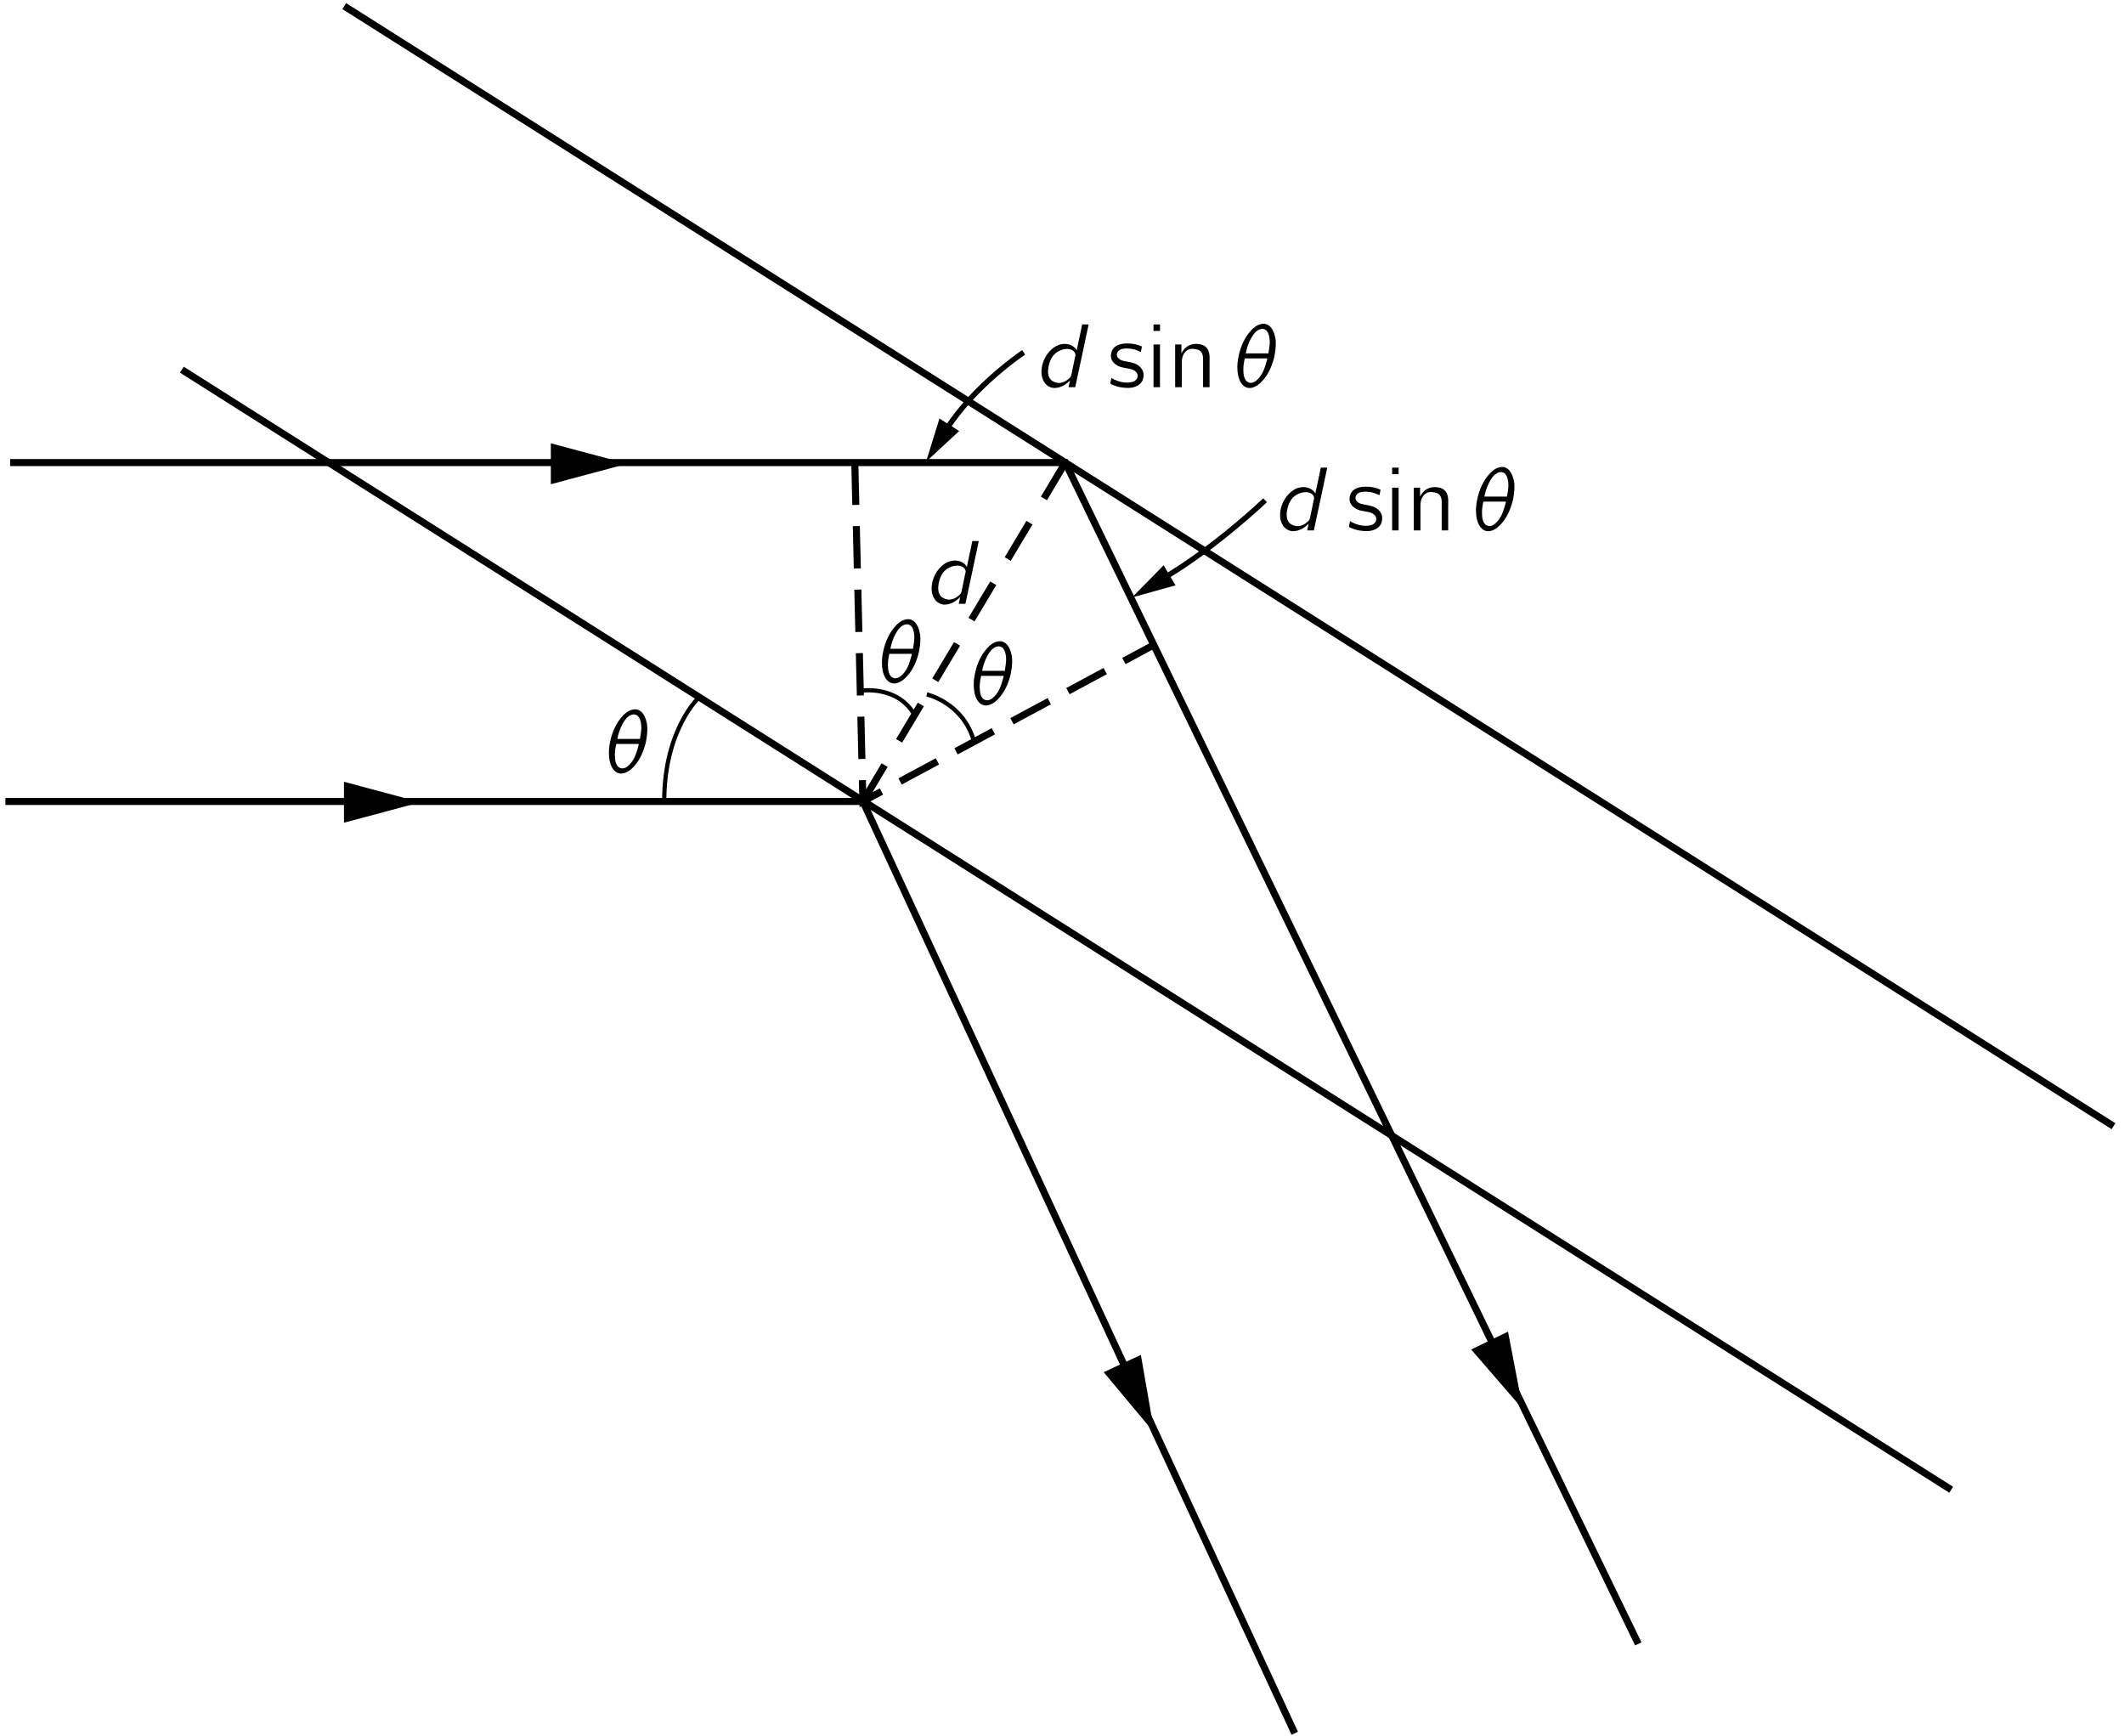 <?xml version="1.0" encoding="UTF-8"?>
<svg xmlns="http://www.w3.org/2000/svg" xmlns:xlink="http://www.w3.org/1999/xlink" width="284.056pt" height="232.095pt" viewBox="0 0 164 134" version="1.1">
<defs>
<g>
<symbol overflow="visible" id="glyph0-0">
<path style="stroke:none;" d=""/>
</symbol>
<symbol overflow="visible" id="glyph0-1">
<path style="stroke:none;" d="M 2.25 -4.891 C 1.812 -4.844 1.453 -4.5 1.188 -4.156 C 0.766 -3.609 0.516 -2.953 0.391 -2.266 C 0.297 -1.828 0.297 -1.359 0.375 -0.922 C 0.469 -0.484 0.734 0.109 1.344 0.062 C 1.797 0 2.156 -0.344 2.422 -0.688 C 2.812 -1.188 3.047 -1.797 3.188 -2.422 C 3.281 -2.891 3.344 -3.516 3.219 -3.938 C 3.125 -4.344 2.891 -4.828 2.438 -4.891 C 2.375 -4.891 2.312 -4.906 2.25 -4.891 Z M 2.719 -2.609 L 0.969 -2.609 C 1 -2.797 1.062 -2.984 1.109 -3.156 C 1.25 -3.547 1.422 -3.938 1.703 -4.234 C 1.906 -4.438 2.234 -4.609 2.5 -4.422 C 2.672 -4.312 2.734 -4.094 2.781 -3.906 C 2.844 -3.609 2.828 -3.312 2.781 -3.031 C 2.766 -2.891 2.734 -2.75 2.719 -2.609 Z M 2.625 -2.219 C 2.625 -2.172 2.609 -2.109 2.594 -2.047 C 2.438 -1.5 2.297 -1.016 1.906 -0.625 C 1.734 -0.438 1.453 -0.25 1.172 -0.375 C 0.859 -0.5 0.781 -0.953 0.781 -1.359 C 0.781 -1.656 0.828 -1.938 0.891 -2.219 L 2.625 -2.219 Z M 2.625 -2.219 "/>
</symbol>
<symbol overflow="visible" id="glyph0-2">
<path style="stroke:none;" d="M 3.766 -4.844 L 3.656 -4.297 L 3.344 -2.844 L 3.344 -2.844 C 3.297 -2.969 3.172 -3.078 3.062 -3.156 C 2.828 -3.312 2.516 -3.375 2.234 -3.328 C 1.828 -3.281 1.484 -3.016 1.266 -2.781 C 0.844 -2.328 0.609 -1.719 0.625 -1.109 C 0.641 -0.578 0.938 0 1.578 0.062 C 2.125 0.078 2.547 -0.234 2.828 -0.516 L 2.719 0 L 3.094 0 C 3.141 0 3.219 0.016 3.234 -0.016 C 3.25 -0.062 3.266 -0.109 3.266 -0.156 C 3.297 -0.25 4.25 -4.781 4.266 -4.844 L 3.766 -4.844 Z M 3.156 -2.734 C 3.188 -2.688 3.234 -2.625 3.25 -2.547 C 3.266 -2.484 3.234 -2.391 3.219 -2.328 C 3.172 -2.125 2.938 -0.984 2.938 -0.969 C 2.906 -0.812 2.844 -0.75 2.719 -0.641 C 2.531 -0.469 2.312 -0.359 2.062 -0.328 C 1.766 -0.312 1.516 -0.422 1.359 -0.562 C 1.094 -0.828 1.109 -1.25 1.172 -1.594 C 1.25 -1.969 1.406 -2.359 1.703 -2.609 C 1.828 -2.719 1.969 -2.797 2.125 -2.859 C 2.484 -2.984 2.906 -3.016 3.156 -2.734 Z M 2.828 -0.516 C 2.828 -0.516 2.844 -0.516 2.844 -0.516 C 2.844 -0.516 2.828 -0.5 2.828 -0.516 Z M 2.828 -0.516 "/>
</symbol>
<symbol overflow="visible" id="glyph1-0">
<path style="stroke:none;" d=""/>
</symbol>
<symbol overflow="visible" id="glyph1-1">
<path style="stroke:none;" d="M 0.297 -0.719 C 0.281 -0.625 0.266 -0.516 0.234 -0.406 C 0.234 -0.375 0.203 -0.312 0.234 -0.281 C 0.25 -0.234 0.328 -0.203 0.375 -0.188 C 0.688 -0.047 0.953 0.016 1.359 0.047 C 1.859 0.094 2.453 -0.016 2.703 -0.516 C 2.75 -0.641 2.781 -0.781 2.781 -0.922 C 2.781 -1.016 2.781 -1.109 2.75 -1.188 C 2.641 -1.516 2.359 -1.734 2.062 -1.844 C 1.891 -1.906 1.719 -1.938 1.547 -1.969 C 1.297 -2.016 0.984 -2.047 0.812 -2.266 C 0.672 -2.422 0.703 -2.641 0.844 -2.797 C 1.016 -2.969 1.281 -3 1.609 -2.984 C 1.906 -2.969 2.156 -2.906 2.391 -2.797 C 2.453 -2.781 2.516 -2.734 2.578 -2.719 L 2.656 -3.141 C 2.312 -3.297 2 -3.375 1.516 -3.375 C 1.094 -3.375 0.734 -3.281 0.5 -3.047 C 0.266 -2.797 0.188 -2.391 0.344 -2.078 C 0.484 -1.812 0.766 -1.641 1.047 -1.547 C 1.453 -1.438 1.984 -1.453 2.219 -1.156 C 2.375 -0.984 2.359 -0.719 2.188 -0.562 C 2.109 -0.469 1.984 -0.406 1.859 -0.391 C 1.328 -0.266 0.75 -0.469 0.422 -0.641 C 0.375 -0.672 0.328 -0.703 0.297 -0.719 Z M 0.297 -0.719 "/>
</symbol>
<symbol overflow="visible" id="glyph1-2">
<path style="stroke:none;" d="M 0.578 -4.844 L 0.578 -4.344 L 1.078 -4.344 L 1.078 -4.844 L 0.578 -4.844 Z M 0.578 -3.297 L 0.578 0 L 1.078 0 L 1.078 -3.297 L 0.578 -3.297 Z M 0.578 -3.297 "/>
</symbol>
<symbol overflow="visible" id="glyph1-3">
<path style="stroke:none;" d="M 1.078 -2.625 L 1.062 -2.625 L 1.062 -3.297 L 0.578 -3.297 L 0.578 0 L 1.094 0 L 1.094 -1.531 C 1.094 -1.875 1.062 -2.203 1.219 -2.516 C 1.297 -2.672 1.422 -2.812 1.609 -2.906 C 1.734 -2.969 1.875 -2.969 2.016 -2.953 C 2.25 -2.938 2.484 -2.875 2.609 -2.688 C 2.719 -2.531 2.734 -2.344 2.734 -2.156 L 2.734 0 L 3.234 0 L 3.234 -1.875 C 3.234 -2.219 3.281 -2.609 3.094 -2.922 C 2.953 -3.172 2.688 -3.297 2.406 -3.328 C 2.078 -3.375 1.766 -3.312 1.484 -3.125 C 1.328 -3.016 1.141 -2.797 1.078 -2.625 Z M 1.078 -2.625 "/>
</symbol>
</g>
<clipPath id="clip1">
  <path d="M -223 666 L 389 666 L 389 -126 L -223 -126 L -223 666 Z M -223 666 "/>
</clipPath>
<clipPath id="clip2">
  <path d="M 0.418 134.902 L 164.828 134.902 L 164.828 -1.199 L 0.418 -1.199 L 0.418 134.902 Z M 0.418 134.902 "/>
</clipPath>
<clipPath id="clip3">
  <path d="M -223 666 L 389 666 L 389 -126 L -223 -126 L -223 666 Z M -223 666 "/>
</clipPath>
</defs>
<g id="surface0">
<g clip-path="url(#clip1)" clip-rule="nonzero">
<g clip-path="url(#clip2)" clip-rule="nonzero">
<path style="fill:none;stroke-width:5;stroke-linecap:butt;stroke-linejoin:miter;stroke:rgb(0%,0%,0%);stroke-opacity:1;stroke-miterlimit:4;" d="M 240.004 1233.333 L 1493.315 439.996 " transform="matrix(0.109,0,0,-0.109,0.419,134.903)"/>
<path style="fill:none;stroke-width:5;stroke-linecap:butt;stroke-linejoin:miter;stroke:rgb(0%,0%,0%);stroke-opacity:1;stroke-miterlimit:4;" d="M 124.984 975.812 L 1378.331 182.51 " transform="matrix(0.109,0,0,-0.109,0.419,134.903)"/>
<path style="fill:none;stroke-width:5;stroke-linecap:butt;stroke-linejoin:miter;stroke:rgb(0%,0%,0%);stroke-opacity:1;stroke-miterlimit:4;" d="M 1056.662 279.484 L 1156.685 73.338 " transform="matrix(0.109,0,0,-0.109,0.419,134.903)"/>
<path style="fill:none;stroke-width:5;stroke-linecap:butt;stroke-linejoin:miter;stroke:rgb(0%,0%,0%);stroke-opacity:1;stroke-miterlimit:4;" d="M 396.677 910.014 L 750.814 910.014 L 1056.662 279.484 " transform="matrix(0.109,0,0,-0.109,0.419,134.903)"/>
<path style=" stroke:none;fill-rule:nonzero;fill:rgb(0%,0%,0%);fill-opacity:1;" d="M 113.594 104.184 L 117.59 108.805 L 116.438 102.805 L 113.594 104.184 "/>
<path style="fill:none;stroke-width:5;stroke-linecap:butt;stroke-linejoin:miter;stroke:rgb(0%,0%,0%);stroke-opacity:1;stroke-miterlimit:4;" d="M 3.327 910.014 L 396.677 910.014 " transform="matrix(0.109,0,0,-0.109,0.419,134.903)"/>
<path style=" stroke:none;fill-rule:nonzero;fill:rgb(0%,0%,0%);fill-opacity:1;" d="M 42.531 37.383 L 48.434 35.801 L 42.531 34.223 L 42.531 37.383 "/>
<path style="fill:none;stroke-width:5;stroke-linecap:butt;stroke-linejoin:miter;stroke:rgb(0%,0%,0%);stroke-opacity:1;stroke-miterlimit:4;" d="M 796.019 263.124 L 913.335 10.016 " transform="matrix(0.109,0,0,-0.109,0.419,134.903)"/>
<path style="fill:none;stroke-width:5;stroke-linecap:butt;stroke-linejoin:miter;stroke:rgb(0%,0%,0%);stroke-opacity:1;stroke-miterlimit:4;" d="M 250.014 670 L 607.416 670 L 796.019 263.124 " transform="matrix(0.109,0,0,-0.109,0.419,134.903)"/>
<path style=" stroke:none;fill-rule:nonzero;fill:rgb(0%,0%,0%);fill-opacity:1;" d="M 85.219 105.934 L 89.137 110.625 L 88.09 104.602 L 85.219 105.934 "/>
<path style="fill:none;stroke-width:5;stroke-linecap:butt;stroke-linejoin:miter;stroke:rgb(0%,0%,0%);stroke-opacity:1;stroke-miterlimit:4;" d="M -0.009 670 L 250.014 670 " transform="matrix(0.109,0,0,-0.109,0.419,134.903)"/>
<path style=" stroke:none;fill-rule:nonzero;fill:rgb(0%,0%,0%);fill-opacity:1;" d="M 26.559 63.516 L 32.461 61.934 L 26.559 60.352 L 26.559 63.516 "/>
<path style="fill:none;stroke-width:5;stroke-linecap:butt;stroke-linejoin:miter;stroke:rgb(0%,0%,0%);stroke-opacity:1;stroke-dasharray:30,15;stroke-miterlimit:4;" d="M 601.676 910.014 L 607.416 670 L 813.455 780.859 " transform="matrix(0.109,0,0,-0.109,0.419,134.903)"/>
<path style="fill:none;stroke-width:5;stroke-linecap:butt;stroke-linejoin:miter;stroke:rgb(0%,0%,0%);stroke-opacity:1;stroke-dasharray:30,20;stroke-miterlimit:4;" d="M 607.416 670 L 750.814 910.014 " transform="matrix(0.109,0,0,-0.109,0.419,134.903)"/>
<path style="fill:none;stroke-width:3;stroke-linecap:butt;stroke-linejoin:miter;stroke:rgb(0%,0%,0%);stroke-opacity:1;stroke-miterlimit:4;" d="M 605.55 748.39 C 605.55 748.39 631.668 752.803 644.01 731.277 " transform="matrix(0.109,0,0,-0.109,0.419,134.903)"/>
<path style="fill:none;stroke-width:3.8;stroke-linecap:butt;stroke-linejoin:miter;stroke:rgb(0%,0%,0%);stroke-opacity:1;stroke-miterlimit:4;" d="M 721.288 988.081 C 721.288 988.081 686.273 964.762 666.289 933.083 " transform="matrix(0.109,0,0,-0.109,0.419,134.903)"/>
<path style=" stroke:none;fill-rule:nonzero;fill:rgb(0%,0%,0%);fill-opacity:1;" d="M 72.539 32.312 L 71.504 35.641 L 74.062 33.277 L 72.539 32.312 "/>
<path style="fill:none;stroke-width:3.8;stroke-linecap:butt;stroke-linejoin:miter;stroke:rgb(0%,0%,0%);stroke-opacity:1;stroke-miterlimit:4;" d="M 892.311 883.322 C 892.311 883.322 857.332 849.993 820.666 828.323 " transform="matrix(0.109,0,0,-0.109,0.419,134.903)"/>
<path style=" stroke:none;fill-rule:nonzero;fill:rgb(0%,0%,0%);fill-opacity:1;" d="M 89.848 43.637 L 87.41 46.121 L 90.766 45.188 L 89.848 43.637 "/>
<path style="fill:none;stroke-width:3;stroke-linecap:butt;stroke-linejoin:miter;stroke:rgb(0%,0%,0%);stroke-opacity:1;stroke-miterlimit:4;" d="M 491.678 744.121 C 491.678 744.121 466.672 721.662 466.672 670 " transform="matrix(0.109,0,0,-0.109,0.419,134.903)"/>
<path style="fill:none;stroke-width:3;stroke-linecap:butt;stroke-linejoin:miter;stroke:rgb(0%,0%,0%);stroke-opacity:1;stroke-miterlimit:4;" d="M 652.692 745.807 C 652.692 745.807 678.523 740.031 686.165 712.37 " transform="matrix(0.109,0,0,-0.109,0.419,134.903)"/>
</g>
</g>
<g clip-path="url(#clip3)" clip-rule="nonzero">
<g style="fill:rgb(0%,0%,0%);fill-opacity:1;">
  <use xlink:href="#glyph0-1" x="46.695" y="59.655"/>
</g>
<g style="fill:rgb(0%,0%,0%);fill-opacity:1;">
  <use xlink:href="#glyph0-1" x="67.777" y="52.698"/>
</g>
<g style="fill:rgb(0%,0%,0%);fill-opacity:1;">
  <use xlink:href="#glyph0-1" x="74.864" y="54.399"/>
</g>
<g style="fill:rgb(0%,0%,0%);fill-opacity:1;">
  <use xlink:href="#glyph0-2" x="71.308" y="46.615"/>
</g>
<g style="fill:rgb(0%,0%,0%);fill-opacity:1;">
  <use xlink:href="#glyph0-2" x="79.789" y="29.891"/>
</g>
<g style="fill:rgb(0%,0%,0%);fill-opacity:1;">
  <use xlink:href="#glyph1-1" x="85.514" y="29.891"/>
  <use xlink:href="#glyph1-2" x="88.488" y="29.891"/>
  <use xlink:href="#glyph1-3" x="90.159" y="29.891"/>
</g>
<g style="fill:rgb(0%,0%,0%);fill-opacity:1;">
  <use xlink:href="#glyph0-1" x="95.22" y="29.891"/>
</g>
<g style="fill:rgb(0%,0%,0%);fill-opacity:1;">
  <use xlink:href="#glyph0-2" x="98.214" y="40.946"/>
</g>
<g style="fill:rgb(0%,0%,0%);fill-opacity:1;">
  <use xlink:href="#glyph1-1" x="103.939" y="40.946"/>
  <use xlink:href="#glyph1-2" x="106.913" y="40.946"/>
  <use xlink:href="#glyph1-3" x="108.584" y="40.946"/>
</g>
<g style="fill:rgb(0%,0%,0%);fill-opacity:1;">
  <use xlink:href="#glyph0-1" x="113.645" y="40.946"/>
</g>
</g>
</g>
</svg>
